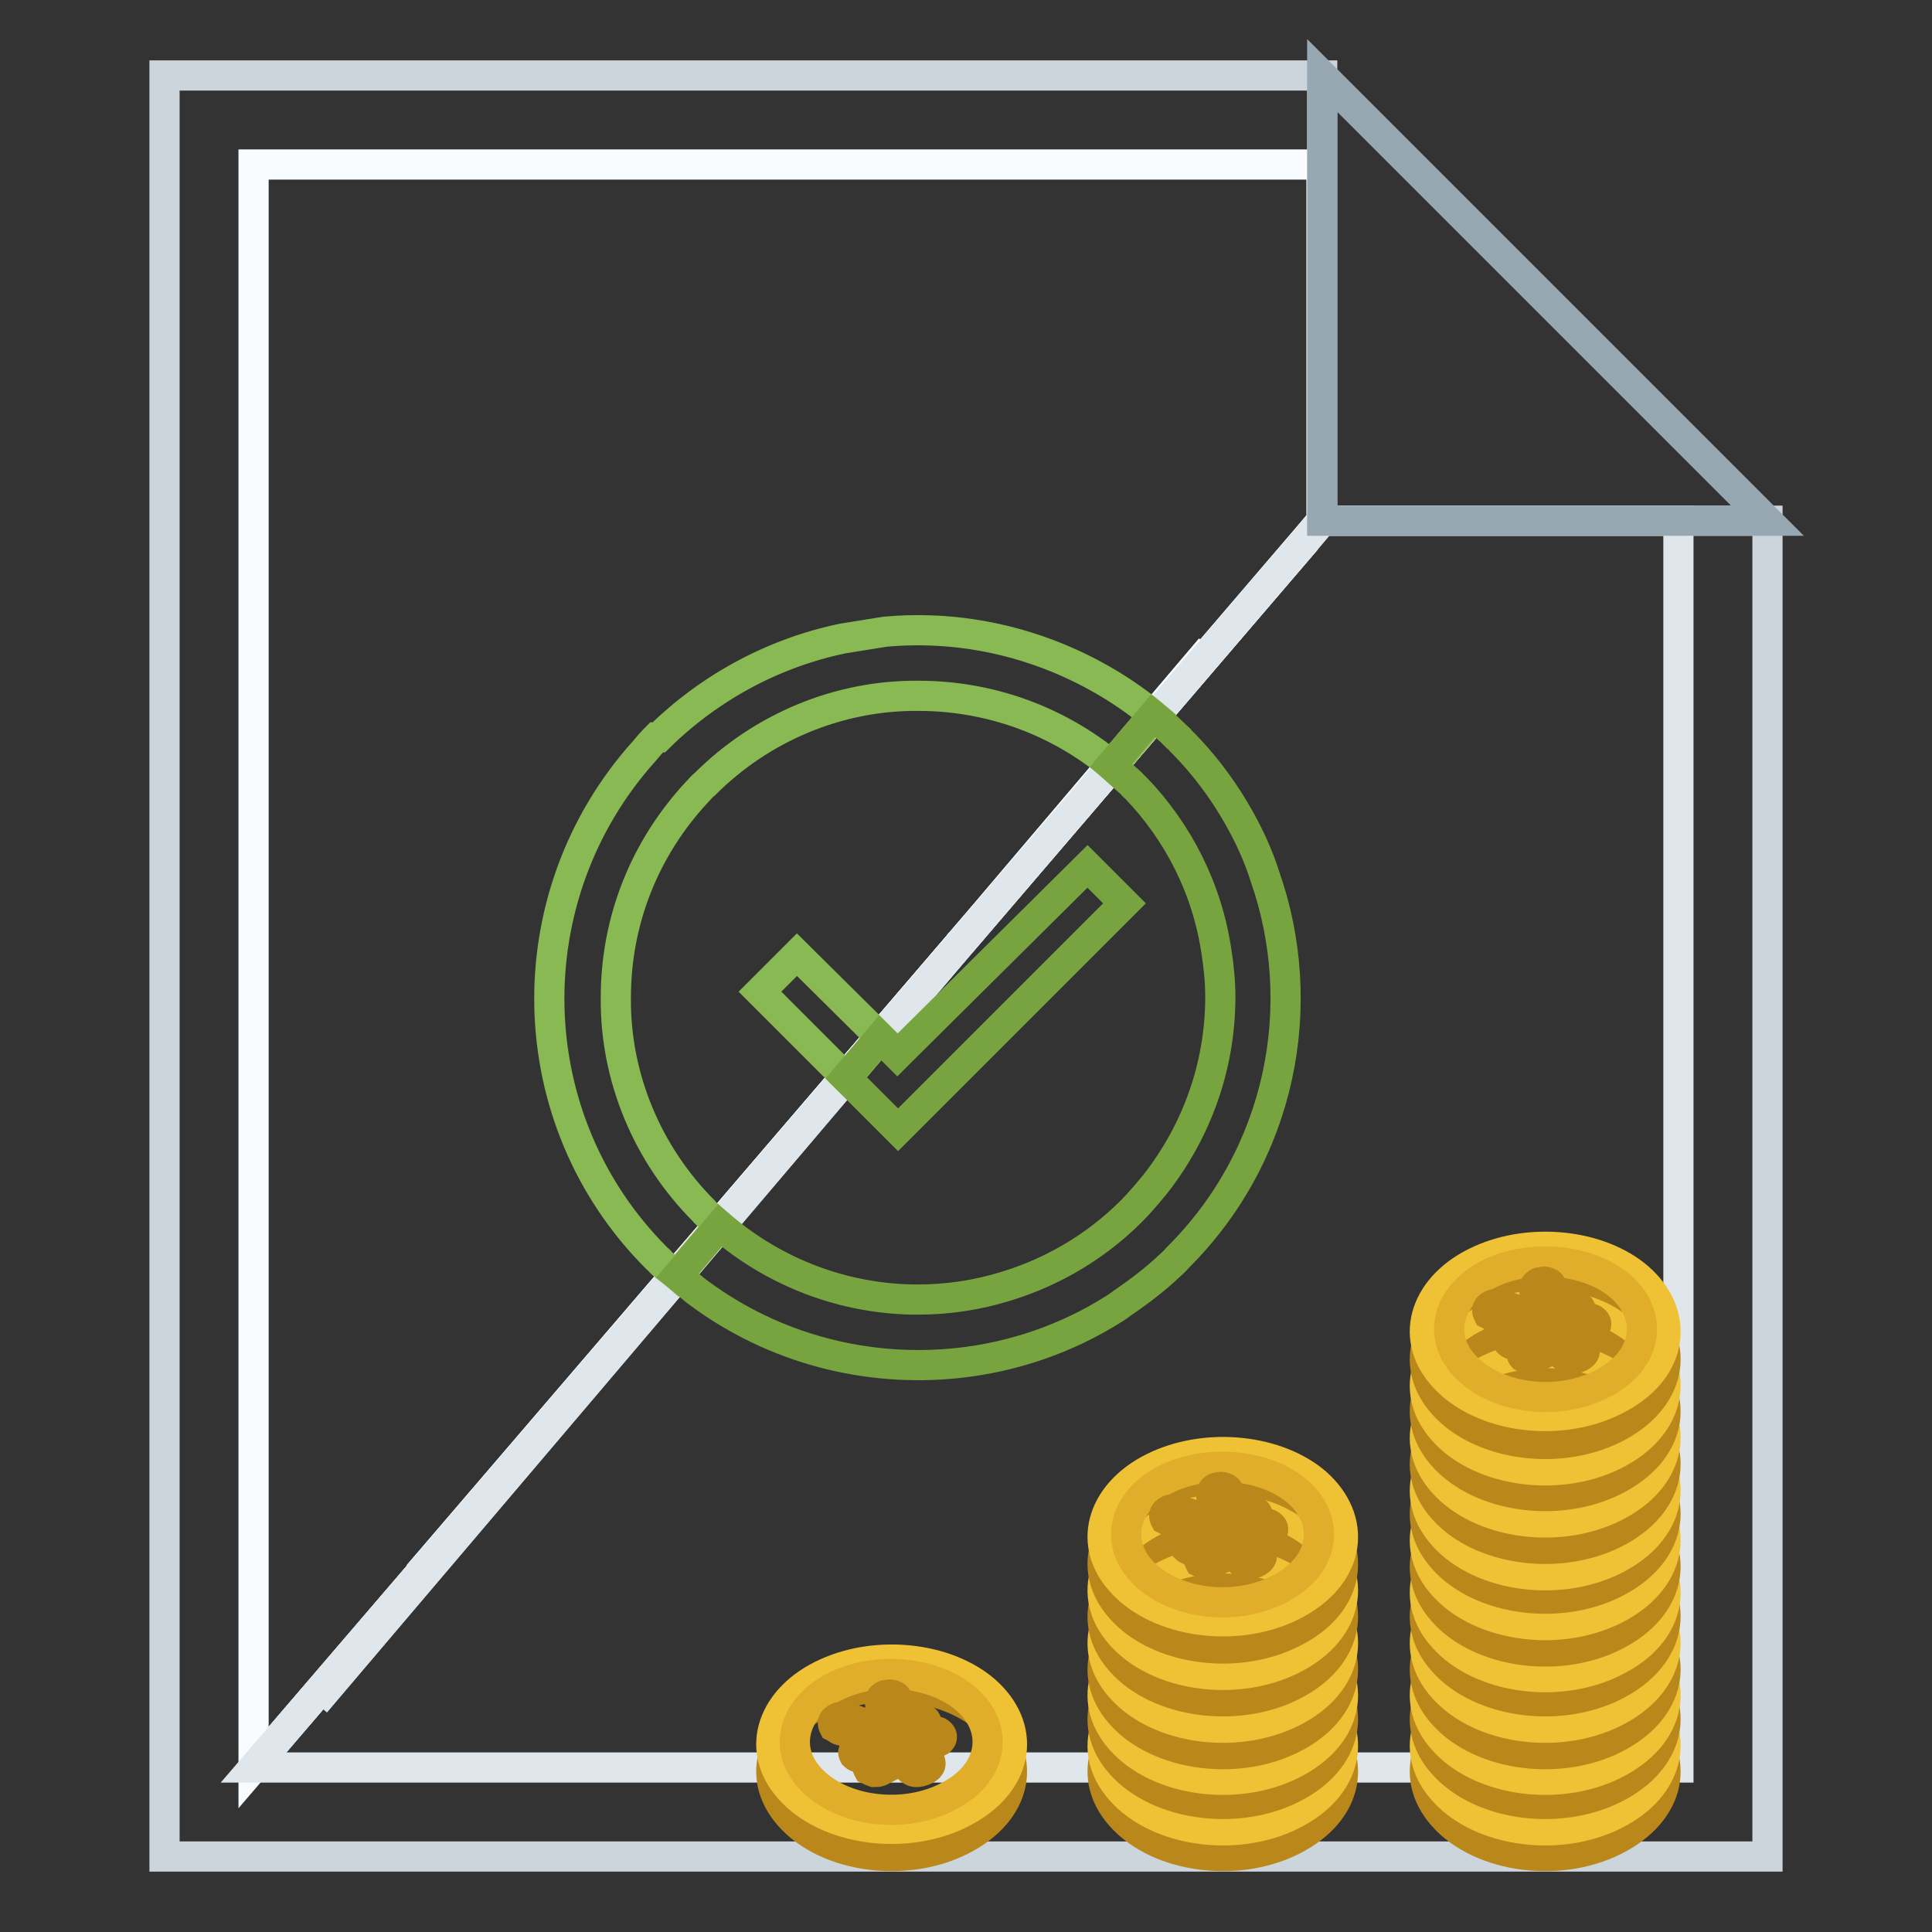 <?xml version="1.0" encoding="utf-8"?>
<!-- Svg Vector Icons : http://www.onlinewebfonts.com/icon -->
<!DOCTYPE svg PUBLIC "-//W3C//DTD SVG 1.1//EN" "http://www.w3.org/Graphics/SVG/1.1/DTD/svg11.dtd">
<svg version="1.1" xmlns="http://www.w3.org/2000/svg" xmlns:xlink="http://www.w3.org/1999/xlink" x="0px" y="0px" viewBox="0 0 256 256" enable-background="new 0 0 256 256" xml:space="preserve">
<rect x="0" y="0" width="256" height="256" fill="#333333" stroke="none"/>
<g> <path stroke-width="4" fill-opacity="0" stroke="#ccd5dc"  d="M127.1,125.2l46-53.7L127.1,125.2L127.1,125.2z M55.4,208.7l71.7-83.6l0.2-0.2L55.4,208.7z"/> <path stroke-width="4" fill-opacity="0" stroke="#ccd5dc"  d="M175.2,69l-2.1,2.5l-46,53.7L41.8,225.6l85.3-100.4l-93.5,109l93.5-109l0,0l-71.7,83.6l71.8-83.8l33.2-39.1 l-33.2,39.1l36-42l-36,42l-0.2,0.2l46-53.7L175.2,69V10H21.8v236h212.4V69H175.2z"/> <path stroke-width="4" fill-opacity="0" stroke="#f8fcfe"  d="M127.1,125.2l46-53.7L127.1,125.2L127.1,125.2z"/> <path stroke-width="4" fill-opacity="0" stroke="#f8fcfe"  d="M33.6,21.8v212.4l93.5-109l0,0l-71.7,83.6l71.8-83.8l33.2-39.1l-33.2,39.1l36-42l-36,42l-0.2,0.2l46-53.7 l2.1-2.5V21.8H33.6z"/> <path stroke-width="4" fill-opacity="0" stroke="#f8fcfe"  d="M55.4,208.7l71.7-83.6l0.2-0.2L55.4,208.7z"/> <path stroke-width="4" fill-opacity="0" stroke="#e0e7ec"  d="M175.2,69l-48.1,56.2L41.8,225.6l85.3-100.4l-93.5,109h188.8V69H175.2z"/> <path stroke-width="4" fill-opacity="0" stroke="#98a8b2"  d="M222.4,57.2L187,21.8L175.2,10v59h59L222.4,57.2z"/> <path stroke-width="4" fill-opacity="0" stroke="#88b953"  d="M93.8,161c-0.2-0.2-0.4-0.3-0.5-0.5c-7.5-7.5-11.8-17.7-11.7-28.3c0-10.2,3.8-19.8,10.8-27.3 c0.3-0.3,0.6-0.7,1-1l0,0c7.5-7.5,17.7-11.8,28.3-11.7c9.5,0,18.5,3.3,25.7,9.3l5.6-6.6c-3.8-3.2-8.2-5.8-12.8-7.7 c-7.3-3-15.1-4.2-22.9-3.5l-5.6,0.9c-9.2,1.9-17.7,6.5-24.4,13.1L87,97.7c-0.6,0.6-1.2,1.3-1.7,1.9c-17.2,19.2-16.7,48.7,1.7,67.1 c0.2,0.2,0.4,0.3,0.5,0.5c0.7,0.7,1.5,1.2,2.2,1.8l5.6-6.6C94.8,162,94.3,161.5,93.8,161z"/> <path stroke-width="4" fill-opacity="0" stroke="#78a440"  d="M167.6,116.1c-0.7-2.2-1.6-4.3-2.7-6.4c-2.2-4.2-5-8.1-8.4-11.5c-0.2-0.2-0.3-0.4-0.5-0.5 c-1-1-2.1-2-3.2-2.9l-5.6,6.6c0.9,0.8,1.8,1.6,2.7,2.4c0.2,0.2,0.3,0.4,0.5,0.5c5.8,6,9.6,13.6,10.8,21.9v0 c0.3,1.9,0.5,3.9,0.5,5.9c0,9.1-3.1,17.8-8.7,24.9c-1,1.2-2,2.4-3.1,3.5l0,0c-4.6,4.6-10.3,8-16.5,9.9c-3.8,1.2-7.8,1.8-11.8,1.8 c-9.6,0-18.9-3.5-26.2-9.8l-5.6,6.6c1,0.8,1.9,1.7,2.9,2.4c9.9,7.3,22.1,10.5,34.3,9.2c7.3-0.8,14.3-3.2,20.5-7.1 c0.5-0.3,0.9-0.6,1.3-0.9c2.2-1.5,4.3-3.1,6.2-4.9c0.3-0.3,0.7-0.6,1-1C169.8,153,173.6,133.2,167.6,116.1z"/> <path stroke-width="4" fill-opacity="0" stroke="#88b953"  d="M105.6,126.5l-4.9,4.9l11.4,11.4l0.1,0l4.5-5.3L105.6,126.5z"/> <path stroke-width="4" fill-opacity="0" stroke="#78a440"  d="M119.6,139.1l-0.7,0.7l-2-2l-0.3-0.3l-4.5,5.3l6.9,6.9l5.3-5.3l24.7-24.7l-4.9-4.9L119.6,139.1z"/> <path stroke-width="4" fill-opacity="0" stroke="#ba881a"  d="M217.1,227.6c-5.1-4.4-14.2-5.4-21-2.3c-7.1,3.2-9.6,10-4.9,15.3c5,5.7,15.9,7.1,23.4,2.9 C221.8,239.5,222.6,232.4,217.1,227.6z"/> <path stroke-width="4" fill-opacity="0" stroke="#efc235"  d="M217.1,224.2c-5.1-4.4-14.2-5.4-21-2.3c-7.1,3.2-9.6,10-4.9,15.3c5,5.7,15.9,7.1,23.4,2.9 C221.8,236.1,222.6,228.9,217.1,224.2z"/> <path stroke-width="4" fill-opacity="0" stroke="#ba881a"  d="M217.1,220.7c-5.1-4.4-14.2-5.4-21-2.3c-7.1,3.2-9.6,10-4.9,15.3c5,5.7,15.9,7.1,23.4,2.9 C221.8,232.6,222.6,225.4,217.1,220.7z"/> <path stroke-width="4" fill-opacity="0" stroke="#efc235"  d="M217.1,217.5c-5.1-4.4-14.2-5.4-21-2.3c-7.1,3.2-9.6,10-4.9,15.3c5,5.7,15.9,7.1,23.4,2.9 C221.8,229.4,222.6,222.3,217.1,217.5z"/> <path stroke-width="4" fill-opacity="0" stroke="#ba881a"  d="M217.1,214.1c-5.1-4.4-14.2-5.4-21-2.3c-7.1,3.2-9.6,10-4.9,15.3c5,5.7,15.9,7.1,23.4,2.9 C221.8,226,222.6,218.8,217.1,214.1z"/> <path stroke-width="4" fill-opacity="0" stroke="#efc235"  d="M217.1,210.6c-5.1-4.4-14.2-5.4-21-2.3c-7.1,3.2-9.6,10-4.9,15.3c5,5.7,15.9,7.1,23.4,2.9 C221.8,222.5,222.6,215.3,217.1,210.6z"/> <path stroke-width="4" fill-opacity="0" stroke="#ba881a"  d="M217.1,207.1c-5.1-4.4-14.2-5.4-21-2.3c-7.1,3.2-9.6,10-4.9,15.3c5,5.7,15.9,7.1,23.4,2.9 C221.8,219,222.6,211.8,217.1,207.1z"/> <path stroke-width="4" fill-opacity="0" stroke="#efc235"  d="M217.1,203.9c-5.1-4.4-14.2-5.4-21-2.3c-7.1,3.2-9.6,10-4.9,15.3c5,5.7,15.9,7.1,23.4,2.9 C221.8,215.9,222.6,208.7,217.1,203.9z"/> <path stroke-width="4" fill-opacity="0" stroke="#ba881a"  d="M217.1,200.5c-5.1-4.4-14.2-5.4-21-2.3c-7.1,3.2-9.6,10-4.9,15.3c5,5.7,15.9,7.1,23.4,2.9 C221.8,212.4,222.6,205.2,217.1,200.5z"/> <path stroke-width="4" fill-opacity="0" stroke="#efc235"  d="M217.1,197c-5.1-4.4-14.2-5.4-21-2.3c-7.1,3.2-9.6,10-4.9,15.3c5,5.7,15.9,7.1,23.4,2.9 C221.8,208.9,222.6,201.7,217.1,197z"/> <path stroke-width="4" fill-opacity="0" stroke="#ba881a"  d="M217.1,193.5c-5.1-4.4-14.2-5.4-21-2.3c-7.1,3.2-9.6,10-4.9,15.3c5,5.7,15.9,7.1,23.4,2.9 C221.8,205.4,222.6,198.2,217.1,193.5z"/> <path stroke-width="4" fill-opacity="0" stroke="#efc235"  d="M217.1,190.4c-5.1-4.4-14.2-5.4-21-2.3c-7.1,3.2-9.6,10-4.9,15.3c5,5.7,15.9,7.1,23.4,2.9 C221.8,202.3,222.6,195.1,217.1,190.4z"/> <path stroke-width="4" fill-opacity="0" stroke="#ba881a"  d="M217.1,186.9c-5.1-4.4-14.2-5.4-21-2.3c-7.1,3.2-9.6,10-4.9,15.3c5,5.7,15.9,7.1,23.4,2.9 C221.8,198.8,222.6,191.6,217.1,186.9z"/> <path stroke-width="4" fill-opacity="0" stroke="#efc235"  d="M217.1,183.4c-5.1-4.4-14.2-5.4-21-2.3c-7.1,3.2-9.6,10-4.9,15.3c5,5.7,15.9,7.1,23.4,2.9 C221.8,195.3,222.6,188.1,217.1,183.4z"/> <path stroke-width="4" fill-opacity="0" stroke="#ba881a"  d="M217.1,179.9c-5.1-4.4-14.2-5.4-21-2.3c-7.1,3.2-9.6,10-4.9,15.3c5,5.7,15.9,7.1,23.4,2.9 C221.8,191.8,222.6,184.7,217.1,179.9z"/> <path stroke-width="4" fill-opacity="0" stroke="#efc235"  d="M217.1,176.5c-5.1-4.4-14.2-5.4-21-2.3c-7.1,3.2-9.6,10-4.9,15.3c5,5.7,15.9,7.1,23.4,2.9 C221.8,188.4,222.6,181.2,217.1,176.5z"/> <path stroke-width="4" fill-opacity="0" stroke="#ba881a"  d="M217.1,173c-5.1-4.4-14.2-5.4-21-2.3c-7.1,3.2-9.6,10-4.9,15.3c5,5.7,15.9,7.1,23.4,2.9 C221.8,184.9,222.6,177.7,217.1,173z"/> <path stroke-width="4" fill-opacity="0" stroke="#efc235"  d="M217.1,169.3c-5.1-4.4-14.2-5.4-21-2.3c-7.1,3.2-9.6,10-4.9,15.3c5,5.7,15.9,7.1,23.4,2.9 C221.8,181.3,222.6,174.1,217.1,169.3L217.1,169.3z"/> <path stroke-width="4" fill-opacity="0" stroke="#e0ae2a"  d="M214.8,170.5c4.3,3.8,3.6,9.6-2.2,12.7c-6,3.3-14.5,2.2-18.6-2.3c-3.8-4.2-1.9-9.7,3.7-12.3 C203.2,166.1,210.7,166.9,214.8,170.5L214.8,170.5z"/> <path stroke-width="4" fill-opacity="0" stroke="#ba881a"  d="M206,178.6l-2.7,1.4c-0.3,0.1-0.5,0.1-0.8,0.1c-0.3-0.1-0.5-0.2-0.7-0.3c-0.1-0.1-0.2-0.3-0.2-0.5 c0-0.2,0.2-0.3,0.4-0.5l2.7-1.4l-0.6-0.6l-2.7,1.3c-0.2,0.1-0.5,0.1-0.8,0.1c-0.2,0-0.5-0.1-0.7-0.3c-0.1-0.2-0.2-0.4-0.1-0.5 c0-0.2,0.2-0.3,0.4-0.5l2-1l-4-1.3c-0.2,0-0.4-0.1-0.5-0.2c-0.2-0.1-0.3-0.2-0.5-0.3c-0.1-0.2-0.2-0.4-0.1-0.6 c0-0.2,0.2-0.4,0.6-0.6c0.2-0.1,0.5-0.1,0.7-0.1c0.2,0,0.5,0,0.7,0.1l4.6,1.6l-0.4-3.6c0-0.2,0-0.3,0.1-0.5 c0.1-0.2,0.2-0.3,0.4-0.4c0.1-0.1,0.3-0.1,0.4-0.1c0.3-0.1,0.5-0.1,0.8,0c0.2,0.1,0.3,0.1,0.4,0.2c0.2,0.2,0.3,0.4,0.3,0.6l0.4,3.3 l1.9-1c0.4-0.2,1-0.1,1.3,0.2c0.1,0.1,0.2,0.3,0.2,0.5c0,0.2-0.1,0.3-0.3,0.5l-2.5,1.3l0.6,0.6l2.6-1.3c0.2-0.1,0.5-0.1,0.7-0.1 c0.3,0,0.5,0.1,0.7,0.3c0.2,0.2,0.2,0.3,0.2,0.5c0,0.2-0.1,0.3-0.3,0.5l-2.6,1.3l1.1,1c0.5,0.6,0.4,1.1-0.4,1.5 c-0.4,0.2-0.8,0.3-1.2,0.3c-0.4,0-0.7-0.2-1-0.5L206,178.6L206,178.6z"/> <path stroke-width="4" fill-opacity="0" stroke="#ba881a"  d="M174.4,227.6c-5.1-4.4-14.2-5.4-21-2.3c-7.1,3.2-9.6,10-4.9,15.3c5,5.7,15.9,7.1,23.4,2.9 C179.1,239.5,179.8,232.4,174.4,227.6z"/> <path stroke-width="4" fill-opacity="0" stroke="#efc235"  d="M174.4,224.2c-5.1-4.4-14.2-5.4-21-2.3c-7.1,3.2-9.6,10-4.9,15.3c5,5.7,15.9,7.1,23.4,2.9 C179.1,236.1,179.8,228.9,174.4,224.2z"/> <path stroke-width="4" fill-opacity="0" stroke="#ba881a"  d="M174.4,220.7c-5.1-4.4-14.2-5.4-21-2.3c-7.1,3.2-9.6,10-4.9,15.3c5,5.7,15.9,7.1,23.4,2.9 C179.1,232.6,179.8,225.4,174.4,220.7z"/> <path stroke-width="4" fill-opacity="0" stroke="#efc235"  d="M174.4,217.5c-5.1-4.4-14.2-5.4-21-2.3c-7.1,3.2-9.6,10-4.9,15.3c5,5.7,15.9,7.1,23.4,2.9 C179.1,229.4,179.8,222.3,174.4,217.5z"/> <path stroke-width="4" fill-opacity="0" stroke="#ba881a"  d="M174.4,214.1c-5.1-4.4-14.2-5.4-21-2.3c-7.1,3.2-9.6,10-4.9,15.3c5,5.7,15.9,7.1,23.4,2.9 C179.1,226,179.8,218.8,174.4,214.1z"/> <path stroke-width="4" fill-opacity="0" stroke="#efc235"  d="M174.4,210.6c-5.1-4.4-14.2-5.4-21-2.3c-7.1,3.2-9.6,10-4.9,15.3c5,5.7,15.9,7.1,23.4,2.9 C179.1,222.5,179.8,215.3,174.4,210.6z"/> <path stroke-width="4" fill-opacity="0" stroke="#ba881a"  d="M174.4,207.1c-5.1-4.4-14.2-5.4-21-2.3c-7.1,3.2-9.6,10-4.9,15.3c5,5.7,15.9,7.1,23.4,2.9 C179.1,219,179.8,211.8,174.4,207.1z"/> <path stroke-width="4" fill-opacity="0" stroke="#efc235"  d="M174.4,203.6c-5.1-4.4-14.2-5.4-21-2.3c-7.1,3.2-9.6,10-4.9,15.3c5,5.7,15.9,7.1,23.4,2.9 C179.1,215.5,179.8,208.4,174.4,203.6z"/> <path stroke-width="4" fill-opacity="0" stroke="#ba881a"  d="M174.4,200.1c-5.1-4.4-14.2-5.4-21-2.3c-7.1,3.2-9.6,10-4.9,15.3c5,5.7,15.9,7.1,23.4,2.9 C179.1,212.1,179.8,204.9,174.4,200.1z"/> <path stroke-width="4" fill-opacity="0" stroke="#efc235"  d="M174.4,196.5c-5.1-4.4-14.2-5.4-21-2.3c-7.1,3.2-9.6,10-4.9,15.3c5,5.7,15.9,7.1,23.4,2.9 C179.1,208.4,179.8,201.3,174.4,196.5z"/> <path stroke-width="4" fill-opacity="0" stroke="#e0ae2a"  d="M172,197.7c4.3,3.8,3.6,9.6-2.2,12.7c-6,3.3-14.5,2.2-18.6-2.3c-3.8-4.2-1.9-9.7,3.7-12.3 C160.5,193.3,167.9,194.1,172,197.7z"/> <path stroke-width="4" fill-opacity="0" stroke="#ba881a"  d="M163.2,205.8l-2.7,1.4c-0.3,0.1-0.5,0.1-0.8,0.1c-0.3-0.1-0.5-0.2-0.7-0.3c-0.1-0.2-0.2-0.3-0.2-0.5 c0-0.2,0.2-0.3,0.4-0.5l2.7-1.4l-0.6-0.6l-2.7,1.3c-0.2,0.1-0.5,0.1-0.8,0.1c-0.2,0-0.5-0.1-0.7-0.3c-0.1-0.2-0.2-0.4-0.1-0.5 c0-0.2,0.2-0.3,0.4-0.5l2-1l-4-1.3c-0.2,0-0.4-0.1-0.5-0.2c-0.2-0.1-0.3-0.2-0.5-0.3c-0.1-0.2-0.2-0.4-0.1-0.6 c0-0.2,0.2-0.4,0.6-0.6c0.2-0.1,0.5-0.1,0.7-0.1c0.2,0,0.5,0,0.7,0.1l4.6,1.6l-0.4-3.6c0-0.2,0-0.3,0.1-0.5 c0.1-0.2,0.2-0.3,0.4-0.4c0.1-0.1,0.3-0.1,0.4-0.1c0.3-0.1,0.5-0.1,0.8,0c0.2,0.1,0.3,0.1,0.4,0.2c0.2,0.2,0.3,0.4,0.3,0.6l0.4,3.3 l1.9-1c0.4-0.2,1-0.1,1.3,0.2c0.1,0.1,0.2,0.3,0.2,0.5c0,0.2-0.1,0.3-0.3,0.5l-2.5,1.3l0.6,0.6l2.6-1.3c0.2-0.1,0.5-0.1,0.7-0.1 c0.3,0,0.5,0.1,0.7,0.3c0.2,0.2,0.2,0.3,0.2,0.5c0,0.2-0.1,0.3-0.3,0.5l-2.6,1.3l1.1,1c0.5,0.6,0.4,1.1-0.4,1.5 c-0.4,0.2-0.8,0.3-1.2,0.3c-0.4,0-0.7-0.2-1-0.5L163.2,205.8L163.2,205.8z"/> <path stroke-width="4" fill-opacity="0" stroke="#ba881a"  d="M130.5,227.6c-5.1-4.4-14.2-5.4-21-2.3c-7.1,3.2-9.6,10-4.9,15.3c5,5.7,15.9,7.1,23.4,2.9 C135.2,239.5,136,232.4,130.5,227.6z"/> <path stroke-width="4" fill-opacity="0" stroke="#efc235"  d="M130.5,224c-5.1-4.4-14.2-5.4-21-2.3c-7.1,3.2-9.6,10-4.9,15.3c5,5.7,15.9,7.1,23.4,2.9 C135.2,235.9,136,228.8,130.5,224z"/> <path stroke-width="4" fill-opacity="0" stroke="#e0ae2a"  d="M128.1,225.2c4.3,3.8,3.6,9.6-2.2,12.7c-6,3.3-14.5,2.2-18.6-2.3c-3.8-4.2-1.9-9.7,3.7-12.3 C116.6,220.7,124,221.6,128.1,225.2z"/> <path stroke-width="4" fill-opacity="0" stroke="#ba881a"  d="M119.3,233.3l-2.7,1.4c-0.3,0.1-0.5,0.1-0.8,0.1c-0.3-0.1-0.5-0.2-0.7-0.3c-0.1-0.2-0.2-0.3-0.2-0.5 c0-0.2,0.2-0.3,0.4-0.5l2.7-1.4l-0.6-0.6l-2.7,1.3c-0.2,0.1-0.5,0.1-0.8,0.1c-0.2,0-0.5-0.1-0.7-0.3c-0.1-0.2-0.2-0.4-0.1-0.5 c0-0.2,0.2-0.3,0.4-0.5l2-1l-4-1.3c-0.2,0-0.4-0.1-0.5-0.2c-0.2-0.1-0.3-0.2-0.5-0.3c-0.1-0.2-0.2-0.4-0.1-0.6 c0-0.2,0.2-0.4,0.6-0.6c0.2-0.1,0.5-0.1,0.7-0.1c0.2,0,0.5,0,0.7,0.1l4.6,1.6l-0.4-3.6c0-0.2,0-0.3,0.1-0.5 c0.1-0.2,0.2-0.3,0.4-0.4c0.1-0.1,0.3-0.1,0.4-0.1c0.3-0.1,0.5-0.1,0.8,0c0.2,0.1,0.3,0.1,0.4,0.2c0.2,0.2,0.3,0.4,0.3,0.6l0.4,3.3 l1.9-1c0.4-0.2,1-0.1,1.3,0.2c0.1,0.1,0.2,0.3,0.2,0.5c0,0.2-0.1,0.3-0.3,0.5l-2.5,1.3l0.6,0.6l2.6-1.3c0.2-0.1,0.5-0.1,0.7-0.1 c0.3,0,0.5,0.1,0.7,0.3c0.2,0.2,0.2,0.3,0.2,0.5c0,0.2-0.1,0.3-0.3,0.5l-2.6,1.3l1.1,1c0.5,0.6,0.4,1.1-0.4,1.5 c-0.4,0.2-0.8,0.3-1.2,0.3c-0.4,0-0.7-0.2-1-0.5L119.3,233.3L119.3,233.3z"/></g>
</svg>